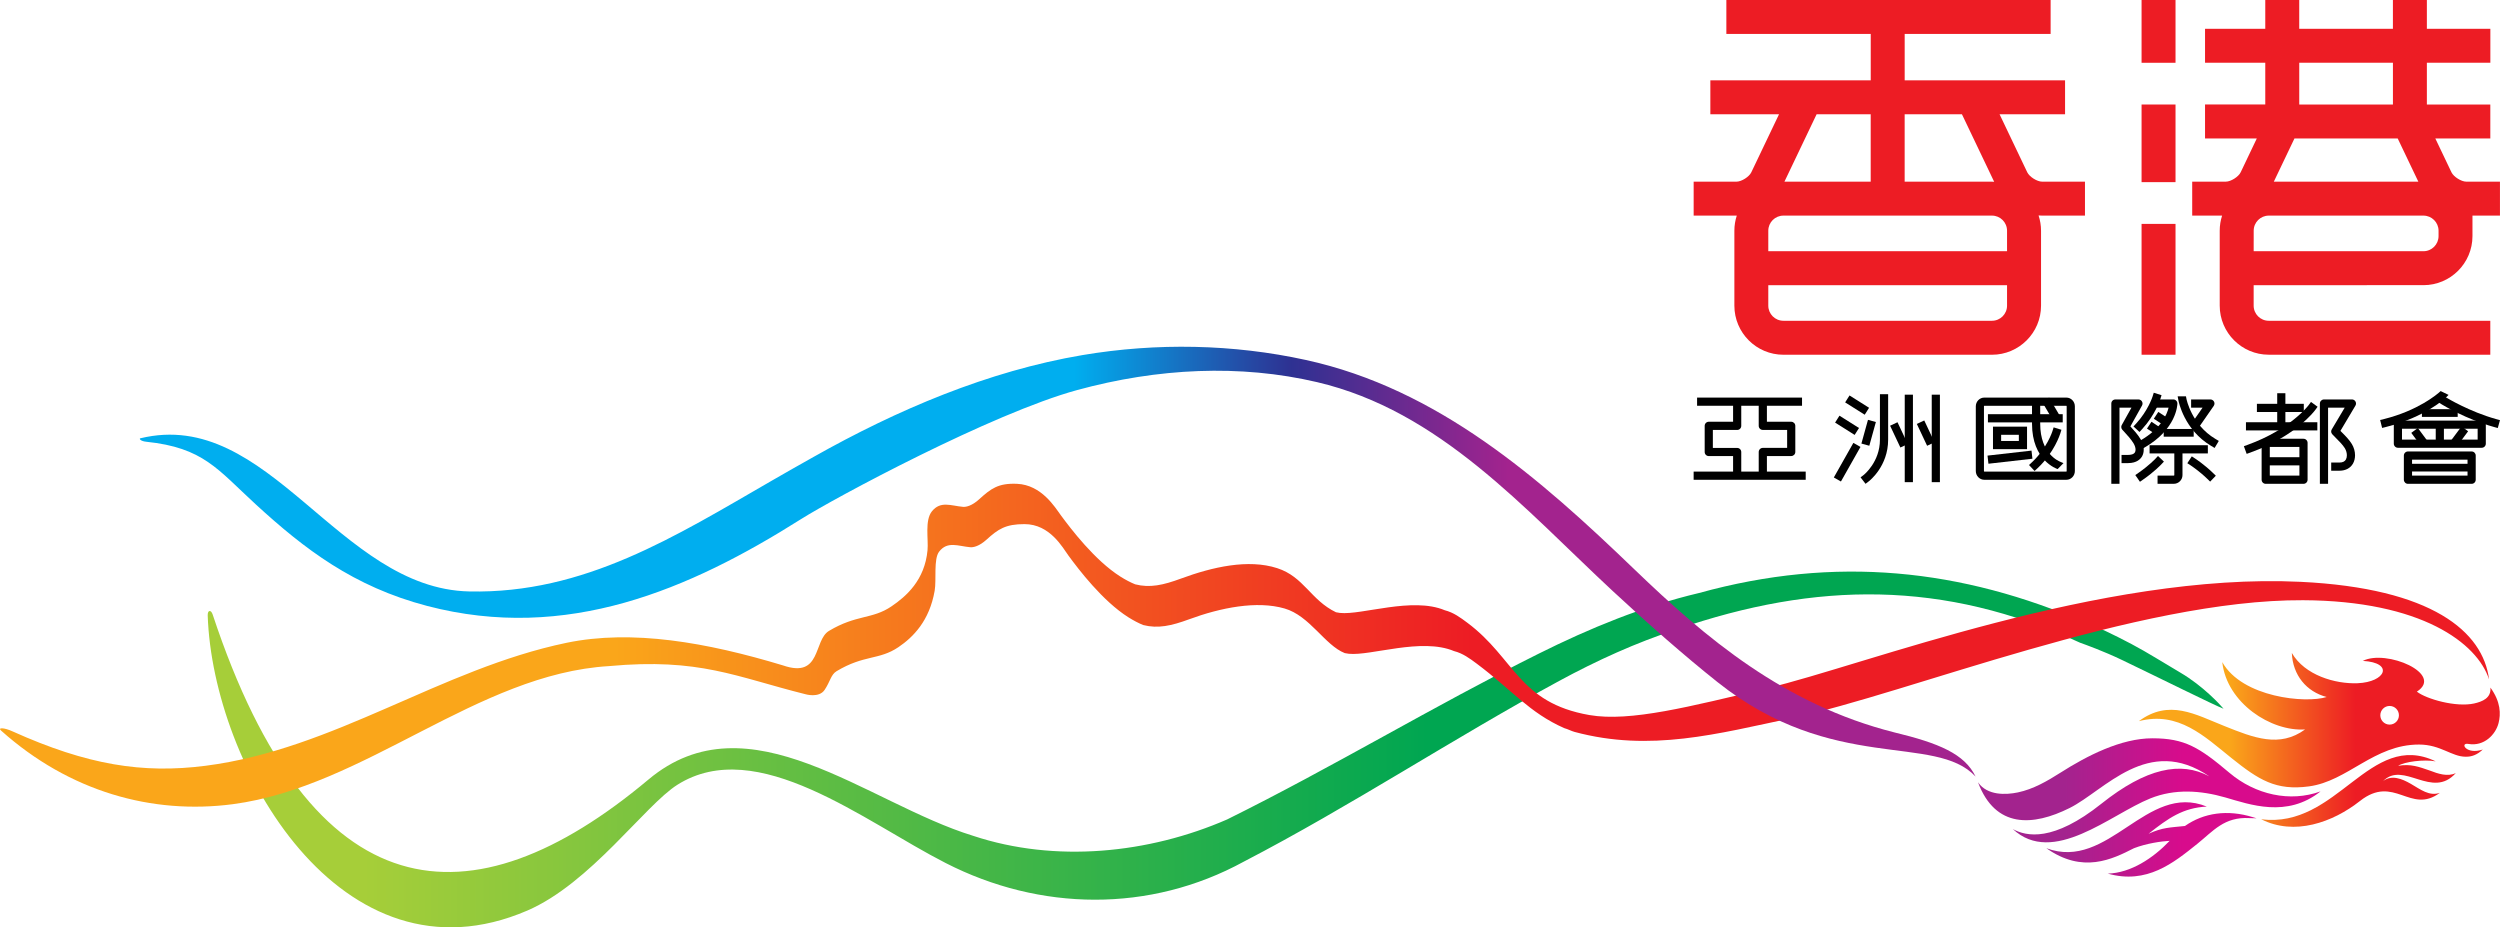 <?xml version="1.0" encoding="utf-8"?>
<!-- Generator: Adobe Illustrator 16.0.0, SVG Export Plug-In . SVG Version: 6.00 Build 0)  -->
<!DOCTYPE svg PUBLIC "-//W3C//DTD SVG 1.1//EN" "http://www.w3.org/Graphics/SVG/1.1/DTD/svg11.dtd">
<svg version="1.1" id="Layer_1" xmlns="http://www.w3.org/2000/svg" xmlns:xlink="http://www.w3.org/1999/xlink" x="0px" y="0px"
	 width="126.041px" height="46.753px" viewBox="0 0 126.041 46.753" enable-background="new 0 0 126.041 46.753"
	 xml:space="preserve">
<g>
	<defs>
		<rect id="SVGID_1_" y="0" width="126.041" height="46.753"/>
	</defs>
	<clipPath id="SVGID_2_">
		<use xlink:href="#SVGID_1_"  overflow="visible"/>
	</clipPath>
	<path clip-path="url(#SVGID_2_)" fill="#ED1C24" d="M122.181,14.377c1.364,0,2.472-1.109,2.472-2.474V10.87h1.386V9.159h-1.695
		c-0.254,0-0.64-0.244-0.75-0.472c0,0-0.391-0.82-0.814-1.706h2.773V5.269h-3.199V3.164h3.201V1.453h-3.201v-1.454h-1.712v1.454
		h-4.723v-1.454h-1.712v1.454h-3.037v1.711h3.037v2.104h-3.037v1.712h2.61l-0.813,1.705c-0.109,0.229-0.496,0.473-0.75,0.473h-1.694
		v1.711h1.508c-0.078,0.24-0.121,0.496-0.121,0.762v0.5v0.117v3.161c0,1.365,1.109,2.474,2.472,2.474h11.17v-1.711h-11.17
		c-0.42,0-0.761-0.341-0.761-0.762v-1.033H122.181z M120.643,5.269h-4.723V3.164h4.723V5.269z M120.884,6.981l1.04,2.178h-7.286
		l1.04-2.178H120.884z M113.623,12.132v-0.5c0-0.42,0.341-0.762,0.761-0.762h7.797c0.419,0,0.762,0.342,0.762,0.762v0.272
		c0,0.42-0.343,0.762-0.762,0.762h-8.559v-0.417V12.132z"/>
	<rect x="107.97" y="0" clip-path="url(#SVGID_2_)" fill="#ED1C24" width="1.712" height="3.165"/>
	<rect x="107.97" y="5.269" clip-path="url(#SVGID_2_)" fill="#ED1C24" width="1.712" height="3.914"/>
	<rect x="107.97" y="11.288" clip-path="url(#SVGID_2_)" fill="#ED1C24" width="1.712" height="6.596"/>
	<path clip-path="url(#SVGID_2_)" fill="#ED1C24" d="M102.207,8.687l-1.396-2.926h3.302V4.049h-8.086V1.711h7.358V0h-7.358h-1.711
		h-7.279v1.712h7.279v2.338h-8.086v1.711h3.462l-1.397,2.926c-0.109,0.229-0.495,0.472-0.749,0.472h-2.158v1.711h2.158
		c0.005,0,0.011,0,0.016,0c-0.078,0.24-0.121,0.496-0.121,0.762v1.034v1.712v1.033c0,1.365,1.109,2.474,2.473,2.474h10.515
		c1.363,0,2.473-1.108,2.473-2.474v-1.033v-1.712v-1.034c0-0.27-0.045-0.527-0.125-0.77c0.061,0.005,0.122,0.008,0.182,0.008h2.158
		V9.159h-2.158C102.703,9.159,102.317,8.915,102.207,8.687 M98.914,5.761l1.625,3.404c-0.038-0.002-0.075-0.006-0.112-0.006h-4.401
		V5.761H98.914z M94.314,5.761v3.398h-4.349l1.622-3.398H94.314z M101.188,15.41c0,0.421-0.34,0.762-0.76,0.762H89.913
		c-0.42,0-0.762-0.341-0.762-0.762v-1.033h12.037V15.41z M89.151,12.666v-1.034c0-0.42,0.342-0.762,0.762-0.762h10.515
		c0.42,0,0.76,0.342,0.76,0.762v1.034H89.151z"/>
	<rect x="97.391" y="19.898" clip-path="url(#SVGID_2_)" width="0.412" height="4.411"/>
	
		<rect x="96.451" y="21.661" transform="matrix(-0.426 -0.905 0.905 -0.426 118.643 118.99)" clip-path="url(#SVGID_2_)" width="1.216" height="0.413"/>
	<rect x="96.03" y="19.898" clip-path="url(#SVGID_2_)" width="0.413" height="4.411"/>
	
		<rect x="95.09" y="21.661" transform="matrix(-0.426 -0.904 0.904 -0.426 116.737 117.751)" clip-path="url(#SVGID_2_)" width="1.216" height="0.412"/>
	<path clip-path="url(#SVGID_2_)" d="M94.779,19.874v2.295c0,1.125-0.804,1.765-0.813,1.772l-0.163,0.125l0.251,0.326l0.164-0.126
		c0.04-0.03,0.975-0.763,0.975-2.097v-2.295H94.779z"/>
	
		<rect x="93.023" y="20.226" transform="matrix(-0.846 -0.533 0.533 -0.846 161.929 87.601)" clip-path="url(#SVGID_2_)" width="1.166" height="0.413"/>
	
		<rect x="92.509" y="21.254" transform="matrix(-0.846 -0.533 0.533 -0.846 160.439 89.215)" clip-path="url(#SVGID_2_)" width="1.165" height="0.412"/>
	
		<rect x="92.933" y="22.338" transform="matrix(-0.871 -0.492 0.492 -0.871 162.768 89.455)" clip-path="url(#SVGID_2_)" width="0.412" height="2.002"/>
	
		<rect x="94.044" y="21.188" transform="matrix(-0.964 -0.267 0.267 -0.964 179.245 68.008)" clip-path="url(#SVGID_2_)" width="0.413" height="1.241"/>
	<path clip-path="url(#SVGID_2_)" d="M100.041,20.045c-0.235,0-0.428,0.198-0.428,0.44v3.263c0,0.243,0.193,0.441,0.428,0.441h4.138
		c0.236,0,0.428-0.198,0.428-0.441v-3.263c0-0.242-0.192-0.44-0.428-0.44H100.041z M100.024,23.748v-3.263
		c0-0.018,0.012-0.027,0.016-0.027h4.138c0.004,0,0.016,0.01,0.016,0.027v3.263c0,0.019-0.012,0.028-0.016,0.028h-4.138
		C100.036,23.776,100.024,23.767,100.024,23.748"/>
	<path clip-path="url(#SVGID_2_)" d="M102.447,20.238v1.126c0,1.847,1.238,2.268,1.292,2.285l0.294-0.3c0,0-0.103-0.042-0.149-0.063
		c-0.069-0.032-1.024-0.387-1.024-1.923v-1.126H102.447z"/>
	<rect x="100.224" y="20.882" clip-path="url(#SVGID_2_)" width="3.771" height="0.413"/>
	<path clip-path="url(#SVGID_2_)" d="M100.479,22.645h1.717v-1.135h-1.717V22.645z M101.783,22.232h-0.893v-0.311h0.893V22.232z"/>
	<path clip-path="url(#SVGID_2_)" d="M103.475,21.743c-0.002,0.009-0.271,0.85-1.029,1.561l-0.151,0.14l0.282,0.301l0.15-0.141
		c0.842-0.788,1.129-1.701,1.142-1.739l0.061-0.197l-0.393-0.122L103.475,21.743z"/>
	
		<rect x="102.836" y="20.425" transform="matrix(-0.507 -0.862 0.862 -0.507 138.033 120.188)" clip-path="url(#SVGID_2_)" width="1.081" height="0.413"/>
	
		<rect x="101.171" y="21.979" transform="matrix(-0.113 -0.994 0.994 -0.113 89.835 126.427)" clip-path="url(#SVGID_2_)" width="0.412" height="2.231"/>
	<path clip-path="url(#SVGID_2_)" d="M117.167,20.139c-0.114,0-0.207,0.091-0.207,0.206v4.047h0.413v-3.84h0.839
		c-0.225,0.377-0.652,1.096-0.652,1.096c-0.021,0.034-0.031,0.072-0.031,0.109c0,0.048,0.018,0.096,0.054,0.134l0.197,0.203
		c0.155,0.154,0.331,0.329,0.441,0.508c0.065,0.108,0.1,0.236,0.1,0.352c0,0.08-0.016,0.153-0.049,0.213
		c-0.058,0.103-0.166,0.153-0.328,0.153h-0.413v0.412h0.413c0.311,0,0.555-0.129,0.687-0.363c0.068-0.121,0.102-0.266,0.102-0.416
		c0-0.191-0.054-0.39-0.16-0.565c-0.135-0.222-0.329-0.416-0.501-0.587c0,0-0.038-0.041-0.076-0.078
		c0.132-0.222,0.757-1.274,0.757-1.274c0.02-0.032,0.029-0.068,0.029-0.105c0-0.035-0.009-0.07-0.027-0.102
		c-0.037-0.065-0.104-0.104-0.179-0.104H117.167z"/>
	<rect x="113.785" y="20.359" clip-path="url(#SVGID_2_)" width="2.364" height="0.413"/>
	<rect x="113.233" y="21.288" clip-path="url(#SVGID_2_)" width="3.599" height="0.412"/>
	<path clip-path="url(#SVGID_2_)" d="M116.389,20.431c-0.009,0.011-0.913,1.213-3.068,1.995l-0.193,0.07l0.141,0.387l0.194-0.07
		c2.283-0.828,3.221-2.086,3.26-2.139l0.121-0.167l-0.332-0.243L116.389,20.431z"/>
	<rect x="114.809" y="19.825" clip-path="url(#SVGID_2_)" width="0.412" height="1.818"/>
	<path clip-path="url(#SVGID_2_)" d="M114.23,22.121c-0.114,0-0.207,0.091-0.207,0.206v1.86c0,0.114,0.092,0.206,0.207,0.206h1.904
		c0.114,0,0.206-0.092,0.206-0.206v-1.86c0-0.114-0.092-0.206-0.206-0.206H114.23z M115.928,23.979h-1.493v-1.446h1.493V23.979z"/>
	<rect x="114.094" y="23.051" clip-path="url(#SVGID_2_)" width="2.147" height="0.412"/>
	<rect x="85.561" y="20.045" clip-path="url(#SVGID_2_)" width="5.291" height="0.412"/>
	<rect x="85.387" y="23.776" clip-path="url(#SVGID_2_)" width="5.65" height="0.413"/>
	<path clip-path="url(#SVGID_2_)" d="M87.376,20.251v1.012H86.15c-0.114,0-0.206,0.093-0.206,0.207v1.319
		c0,0.113,0.092,0.205,0.206,0.205h1.226v0.99h0.412v-1.194c0-0.115-0.092-0.207-0.206-0.207h-1.226v-0.906h1.226
		c0.114,0,0.206-0.092,0.206-0.206v-1.218H87.376z"/>
	<path clip-path="url(#SVGID_2_)" d="M88.668,20.251v1.218c0,0.114,0.092,0.206,0.207,0.206h1.226v0.906h-1.226
		c-0.114,0-0.207,0.092-0.207,0.207v1.194h0.413v-0.99h1.226c0.114,0,0.206-0.092,0.206-0.205V21.47
		c0-0.114-0.092-0.207-0.206-0.207h-1.226v-1.012H88.668z"/>
	<path clip-path="url(#SVGID_2_)" d="M121.401,22.761c-0.114,0-0.207,0.092-0.207,0.207v1.219c0,0.114,0.093,0.206,0.207,0.206
		h3.209c0.115,0,0.207-0.092,0.207-0.206v-1.219c0-0.114-0.091-0.207-0.207-0.207H121.401z M124.404,23.979h-2.797v-0.805h2.797
		V23.979z"/>
	<rect x="121.333" y="23.383" clip-path="url(#SVGID_2_)" width="3.347" height="0.388"/>
	<path clip-path="url(#SVGID_2_)" d="M120.894,21.204c-0.114,0-0.207,0.092-0.207,0.205v0.959c0,0.113,0.093,0.207,0.207,0.207
		h4.226c0.114,0,0.206-0.093,0.206-0.207v-0.959c0-0.113-0.092-0.205-0.206-0.205H120.894z M124.914,22.162H121.1v-0.546h3.814
		V22.162z"/>
	<rect x="122.104" y="20.629" clip-path="url(#SVGID_2_)" width="1.804" height="0.389"/>
	<rect x="122.801" y="21.26" clip-path="url(#SVGID_2_)" width="0.412" height="1.131"/>
	
		<rect x="121.515" y="21.789" transform="matrix(-0.595 -0.803 0.803 -0.595 176.899 133.076)" clip-path="url(#SVGID_2_)" width="0.885" height="0.413"/>
	
		<rect x="123.849" y="21.553" transform="matrix(-0.802 -0.598 0.598 -0.802 210.342 113.801)" clip-path="url(#SVGID_2_)" width="0.412" height="0.885"/>
	<path clip-path="url(#SVGID_2_)" d="M122.95,20.292l0.175,0.108c0.049,0.03,1.209,0.735,2.605,1.125l0.199,0.055l0.111-0.397
		l-0.199-0.055c-1.34-0.374-2.49-1.072-2.502-1.08l-0.176-0.107L122.95,20.292z"/>
	<path clip-path="url(#SVGID_2_)" d="M120.198,21.126l-0.2,0.049l0.1,0.4l0.2-0.05c1.985-0.499,2.979-1.447,3.02-1.487l0.13-0.128
		l-0.398-0.193C122.865,19.892,121.895,20.7,120.198,21.126"/>
	<path clip-path="url(#SVGID_2_)" d="M106.651,20.139c-0.114,0-0.206,0.091-0.206,0.206v4.047h0.412v-3.84h0.604
		c-0.188,0.336-0.488,0.875-0.488,0.875c-0.018,0.032-0.027,0.066-0.027,0.102c0,0.049,0.018,0.097,0.053,0.136l0.111,0.121
		c0.153,0.167,0.327,0.355,0.458,0.569c0.065,0.108,0.099,0.221,0.099,0.316c0,0.05-0.01,0.095-0.03,0.132
		c-0.062,0.109-0.223,0.132-0.347,0.132h-0.33v0.413h0.33c0.446,0,0.634-0.215,0.707-0.344c0.055-0.097,0.082-0.212,0.082-0.335
		c0-0.169-0.053-0.355-0.158-0.527c-0.152-0.25-0.349-0.464-0.507-0.635c0,0-0.007-0.007-0.008-0.009
		c0.114-0.205,0.587-1.052,0.587-1.052c0.018-0.032,0.026-0.066,0.026-0.101c0-0.036-0.009-0.072-0.029-0.104
		c-0.036-0.063-0.104-0.102-0.177-0.102H106.651z"/>
	<path clip-path="url(#SVGID_2_)" d="M108.523,19.997c-0.002,0.007-0.23,0.71-0.821,1.352l-0.14,0.151l0.303,0.279l0.139-0.151
		c0.656-0.713,0.901-1.476,0.912-1.508l0.061-0.196l-0.392-0.124L108.523,19.997z"/>
	<path clip-path="url(#SVGID_2_)" d="M108.549,20.139v0.413h0.783c-0.082,0.345-0.375,1.057-1.432,1.662l-0.179,0.103l0.205,0.358
		l0.18-0.104c1.644-0.941,1.669-2.173,1.67-2.226c0-0.055-0.021-0.108-0.06-0.146c-0.038-0.039-0.091-0.061-0.146-0.061H108.549z"/>
	<path clip-path="url(#SVGID_2_)" d="M110.468,20.139v0.413h0.578c-0.217,0.312-0.629,0.907-0.629,0.907l0.338,0.235l0.854-1.231
		c0.044-0.064,0.05-0.146,0.014-0.213c-0.035-0.068-0.106-0.111-0.182-0.111H110.468z"/>
	<rect x="109.086" y="21.627" clip-path="url(#SVGID_2_)" width="1.512" height="0.389"/>
	<rect x="108.374" y="22.447" clip-path="url(#SVGID_2_)" width="2.938" height="0.413"/>
	<path clip-path="url(#SVGID_2_)" d="M109.621,23.952c0,0.016-0.013,0.027-0.028,0.027h-0.817v0.413h0.817
		c0.243,0,0.44-0.197,0.44-0.44v-1.26v-0.207h-0.412L109.621,23.952z"/>
	<path clip-path="url(#SVGID_2_)" d="M108.656,23.14c-0.003,0.004-0.324,0.341-0.833,0.693l-0.169,0.118l0.234,0.339l0.169-0.118
		c0.548-0.38,0.884-0.735,0.899-0.75l0.141-0.15l-0.299-0.282L108.656,23.14z"/>
	<path clip-path="url(#SVGID_2_)" d="M110.277,23.354l0.173,0.112c0.004,0.002,0.424,0.278,0.829,0.671l0.149,0.144l0.286-0.297
		l-0.148-0.144c-0.436-0.422-0.873-0.708-0.891-0.719l-0.173-0.113L110.277,23.354z"/>
	
		<rect x="108.756" y="20.75" transform="matrix(0.55 -0.835 0.835 0.55 31.446 100.51)" clip-path="url(#SVGID_2_)" width="0.412" height="0.668"/>
	
		<rect x="108.38" y="21.302" transform="matrix(0.551 -0.835 0.835 0.551 30.738 100.368)" clip-path="url(#SVGID_2_)" width="0.412" height="0.669"/>
	<path clip-path="url(#SVGID_2_)" d="M111.688,22.125c-1.197-0.713-1.452-2.001-1.455-2.015l-0.024-0.127h-0.419l0.038,0.202
		c0.011,0.06,0.286,1.483,1.648,2.294l0.177,0.105l0.211-0.354L111.688,22.125z"/>
	<g clip-path="url(#SVGID_2_)">
		<defs>
			<rect id="SVGID_3_" y="17.481" width="126.03" height="29.271"/>
		</defs>
		<clipPath id="SVGID_4_">
			<use xlink:href="#SVGID_3_"  overflow="visible"/>
		</clipPath>
		<g clip-path="url(#SVGID_4_)">
			<defs>
				<path id="SVGID_5_" d="M112.412,38.972c-1.532-1.291-2.259-1.75-3.897-1.75c-1.581,0-3.291,0.879-4.628,1.73
					c-0.674,0.429-1.379,0.837-2.155,0.999c-0.602,0.125-1.539,0.168-2.009-0.511c0.877,2.335,2.766,2.222,4.62,1.297
					c1.772-0.885,3.956-3.71,7.046-1.593c-1.436-0.781-3.191-0.418-5.44,1.373c-2.439,1.945-3.789,1.655-4.471,1.281
					c2.031,1.887,4.917-0.733,6.933-1.545c1.23-0.496,2.534-0.407,3.784-0.048c1.231,0.354,3.101,1.048,4.8-0.307
					C115.453,40.462,113.707,40.062,112.412,38.972 M110.157,41.643c-0.768,0.082-1.121,0.069-1.835,0.393
					c0.993-0.787,1.741-1.313,2.938-1.371c-3.048-1.242-4.949,3.274-8.091,2.098c1.832,1.296,3.314,0.563,4.418,0.001
					c0.631-0.243,1.378-0.351,1.799-0.372c-0.839,0.881-1.957,1.615-3.119,1.653c1.971,0.553,3.306-0.532,4.521-1.508
					c0.797-0.641,1.354-1.363,2.615-1.291c0.128,0.007,0.287,0.006,0.365,0.009c-0.041-0.01-0.134-0.041-0.174-0.052
					C112.3,40.799,111.101,40.981,110.157,41.643"/>
			</defs>
			<clipPath id="SVGID_6_">
				<use xlink:href="#SVGID_5_"  overflow="visible"/>
			</clipPath>
			
				<linearGradient id="SVGID_7_" gradientUnits="userSpaceOnUse" x1="-6.038" y1="602.839" x2="-5.654" y2="602.839" gradientTransform="matrix(44.941 0 0 -44.942 371.092 27133.406)">
				<stop  offset="0" style="stop-color:#A3238E"/>
				<stop  offset="0.25" style="stop-color:#A3238E"/>
				<stop  offset="0.6" style="stop-color:#D80B8C"/>
				<stop  offset="1" style="stop-color:#D80B8C"/>
			</linearGradient>
			<rect x="99.724" y="37.026" clip-path="url(#SVGID_6_)" fill="url(#SVGID_7_)" width="17.272" height="7.572"/>
		</g>
		<g clip-path="url(#SVGID_4_)">
			<defs>
				<path id="SVGID_8_" d="M122.511,38.852c-0.567-0.194-0.965-0.351-1.606-0.243c0.325-0.208,1.3-0.333,1.894-0.224
					c-3.34-1.604-4.95,3.423-8.8,2.917c1.67,0.852,3.608,0.163,4.982-0.919c1.73-1.361,2.536,0.697,4.027-0.411
					c-0.536,0.183-0.973-0.171-1.465-0.455c-0.454-0.262-0.968-0.464-1.398-0.136c1.032-1.047,2.475,0.942,3.669-0.408
					C123.408,39.179,122.898,39.002,122.511,38.852 M125.558,34.666c0.047,0.533-0.416,0.709-0.818,0.8
					c-0.912,0.204-2.411-0.22-2.89-0.596c1.39-0.894-1.547-2.152-2.725-1.55c1.583,0.087,1.165,1.071-0.272,1.126
					c-1.115,0.042-2.654-0.398-3.307-1.526c0.047,1.119,0.737,1.954,1.757,2.22c-1.047,0.334-4.261,0.031-5.265-1.76
					c0.232,2.071,2.47,3.513,4.177,3.395c-1.292,0.939-2.589,0.424-4.076-0.174c-1.454-0.576-2.776-1.376-4.306-0.242
					c1.993-0.521,3.308,0.767,4.663,1.854c1.384,1.108,2.246,1.659,3.913,1.434c1.964-0.264,3.275-2.11,5.549-2.11
					c1.085,0,1.65,0.614,2.35,0.614c0.289,0.007,0.577-0.086,0.865-0.363c-0.849,0.282-1.174-0.361-0.726-0.282
					c0.792,0.138,1.376-0.474,1.522-1.052C126.083,35.999,126.083,35.388,125.558,34.666 M120.475,36.532
					c-0.259,0-0.468-0.21-0.468-0.47s0.209-0.47,0.468-0.47c0.261,0,0.47,0.21,0.47,0.47S120.736,36.532,120.475,36.532"/>
			</defs>
			<clipPath id="SVGID_9_">
				<use xlink:href="#SVGID_8_"  overflow="visible"/>
			</clipPath>
			
				<linearGradient id="SVGID_10_" gradientUnits="userSpaceOnUse" x1="-6.006" y1="602.339" x2="-5.622" y2="602.339" gradientTransform="matrix(47.347 0 0 -47.347 392.219 28556.227)">
				<stop  offset="0" style="stop-color:#FAA61A"/>
				<stop  offset="0.25" style="stop-color:#FAA61A"/>
				<stop  offset="0.6" style="stop-color:#ED1C24"/>
				<stop  offset="1" style="stop-color:#ED1C24"/>
			</linearGradient>
			<rect x="107.833" y="32.718" clip-path="url(#SVGID_9_)" fill="url(#SVGID_10_)" width="18.25" height="9.436"/>
		</g>
		<g clip-path="url(#SVGID_4_)">
			<defs>
				<path id="SVGID_11_" d="M10.472,31.034c0.254,7.566,6.738,18.911,16.11,14.875c3.187-1.373,5.933-5.312,7.57-6.344
					c4.023-2.537,9.428,1.859,13.524,3.945c4.75,2.432,10.288,2.523,15.031-0.069c5.384-2.793,10.607-6.242,15.895-9.108
					c1.913-1.037,3.875-1.93,5.944-2.606c7.007-2.411,13.457-2.495,20.322,0.676c0.288,0.103,1.195,0.43,2.101,0.864
					c1.811,0.867,4.688,2.299,5.136,2.466c-0.149-0.183-1.036-1.154-2.179-1.822c-0.795-0.465-1.641-1.007-2.458-1.438
					c-0.935-0.494-1.752-0.881-2.234-1.047c-6.342-2.76-12.7-3.429-19.574-1.529c-2.826,0.668-5.502,1.771-8.095,3.064
					c-5.294,2.639-10.352,5.707-15.699,8.353c-3.956,1.722-8.663,2.2-12.803,0.825c-5.349-1.641-11.319-7.072-16.371-2.837
					c-8.967,7.517-16.98,6.757-21.968-8.316C10.638,30.724,10.462,30.749,10.472,31.034"/>
			</defs>
			<clipPath id="SVGID_12_">
				<use xlink:href="#SVGID_11_"  overflow="visible"/>
			</clipPath>
			
				<linearGradient id="SVGID_13_" gradientUnits="userSpaceOnUse" x1="-0.485" y1="596.544" x2="-0.101" y2="596.544" gradientTransform="matrix(264.445 0 0 -264.446 138.863 157792.531)">
				<stop  offset="0" style="stop-color:#A6CE39"/>
				<stop  offset="0.041" style="stop-color:#A6CE39"/>
				<stop  offset="0.093" style="stop-color:#A6CE39"/>
				<stop  offset="0.6" style="stop-color:#00A651"/>
				<stop  offset="1" style="stop-color:#00A651"/>
			</linearGradient>
			<rect x="10.462" y="27.995" clip-path="url(#SVGID_12_)" fill="url(#SVGID_13_)" width="101.642" height="21.95"/>
		</g>
		<g clip-path="url(#SVGID_4_)">
			<defs>
				<path id="SVGID_14_" d="M115.979,29.333c-10.054-0.483-21.981,4.205-26.886,5.366c-3.872,0.917-6.904,1.71-8.963,1.351
					c-3.573-0.625-3.752-2.859-6.142-4.646c-0.363-0.272-0.708-0.525-1.146-0.637c-1.635-0.688-4.178,0.251-5.286,0.135
					c-0.068-0.007-0.135-0.02-0.201-0.034c-1.278-0.616-1.613-1.789-2.965-2.224c-1.46-0.47-3.256-0.062-4.853,0.527
					c-0.891,0.329-1.563,0.479-2.305,0.289c-0.234-0.095-0.479-0.222-0.744-0.389c-1.294-0.819-2.502-2.413-3.004-3.093
					c-0.286-0.388-0.966-1.532-2.211-1.586c-0.948-0.041-1.318,0.246-1.909,0.781c-0.357,0.325-0.652,0.396-0.815,0.38
					c-0.612-0.055-1.128-0.312-1.564,0.224c-0.371,0.458-0.171,1.405-0.223,1.966c-0.14,1.506-1.072,2.323-1.821,2.83
					c-0.97,0.658-1.763,0.404-3.148,1.235c-0.789,0.474-0.369,2.412-2.312,1.741c-3.842-1.161-7.606-1.829-10.922-1.14
					c-6.369,1.328-11.682,5.361-18.198,6.199c-3.167,0.407-5.965-0.04-9.725-1.733c-0.436-0.2-0.76-0.2-0.585-0.044
					c3.444,3.082,7.624,4.25,11.689,3.713c6.682-0.885,12.317-6.567,18.97-6.962c4.563-0.421,6.388,0.541,9.894,1.417
					c0,0,0.686,0.208,0.97-0.217c0.287-0.428,0.315-0.77,0.605-0.944c1.39-0.835,2.14-0.55,3.115-1.21
					c0.751-0.508,1.563-1.328,1.828-2.84c0.098-0.556-0.062-1.6,0.224-1.974c0.423-0.549,0.957-0.279,1.57-0.225
					c0.165,0.015,0.46-0.055,0.819-0.38c0.594-0.539,0.963-0.785,1.917-0.785c1.292,0,1.934,1.203,2.22,1.592
					c0.502,0.683,1.715,2.284,3.016,3.105c0.266,0.167,0.512,0.295,0.747,0.391c0.745,0.19,1.419,0.04,2.314-0.289
					c1.603-0.591,3.416-0.948,4.812-0.546c1.278,0.368,2.032,1.854,3.037,2.25c0.067,0.014,0.133,0.025,0.202,0.033
					c1.112,0.117,3.664-0.826,5.307-0.135c0.44,0.111,0.786,0.366,1.151,0.638c1.758,1.315,2.65,2.476,4.413,3.249
					c0.163,0.042,0.349,0.144,0.515,0.189c3.82,1.026,7.184,0.097,11.02-0.714c5.769-1.22,17.356-5.967,25.704-5.927
					c5.974,0.028,8.79,2.166,9.38,3.994C125.187,31.845,122.617,29.653,115.979,29.333"/>
			</defs>
			<clipPath id="SVGID_15_">
				<use xlink:href="#SVGID_14_"  overflow="visible"/>
			</clipPath>
			
				<linearGradient id="SVGID_16_" gradientUnits="userSpaceOnUse" x1="-0.342" y1="596.28" x2="0.043" y2="596.28" gradientTransform="matrix(326.503 0 0 -326.505 111.6 194720.906)">
				<stop  offset="0" style="stop-color:#FAA61A"/>
				<stop  offset="0.25" style="stop-color:#FAA61A"/>
				<stop  offset="0.59" style="stop-color:#ED1C24"/>
				<stop  offset="1" style="stop-color:#ED1C24"/>
			</linearGradient>
			<rect x="-0.126" y="24.351" clip-path="url(#SVGID_15_)" fill="url(#SVGID_16_)" width="125.611" height="16.729"/>
		</g>
		<g clip-path="url(#SVGID_4_)">
			<defs>
				<path id="SVGID_17_" d="M95.499,36.923c-5.55-1.404-9.509-4.763-13.105-8.224c-4.773-4.595-9.899-9.096-16.56-10.551
					c-3.666-0.802-7.512-0.875-11.253-0.247c-4.771,0.807-9.354,2.762-13.563,5.135c-0.706,0.393-1.404,0.794-2.102,1.195
					c-4.875,2.812-9.451,5.712-15.256,5.588c-6.606-0.143-10.093-9.297-16.584-7.722c-0.073,0.017,0.002,0.144,0.295,0.174
					c2.883,0.299,3.583,1.377,5.533,3.166c2.445,2.24,4.914,4.138,8.631,5.112c7.032,1.842,13.216-0.817,18.852-4.378
					c1.688-1.065,9.636-5.335,13.921-6.506c4.065-1.11,8.214-1.309,12.094-0.399c6.191,1.451,10.432,6.375,14.907,10.532
					c1.785,1.658,3.622,3.271,5.285,4.594c5.832,4.639,10.964,2.556,13.008,4.761C99.047,38.008,97.757,37.468,95.499,36.923"/>
			</defs>
			<clipPath id="SVGID_18_">
				<use xlink:href="#SVGID_17_"  overflow="visible"/>
			</clipPath>
			
				<linearGradient id="SVGID_19_" gradientUnits="userSpaceOnUse" x1="2.069" y1="592.438" x2="2.453" y2="592.438" gradientTransform="matrix(-112.624 0 0 112.624 308.805 -66694.523)">
				<stop  offset="0" style="stop-color:#A3238E"/>
				<stop  offset="0.25" style="stop-color:#2E3192"/>
				<stop  offset="0.5" style="stop-color:#00AEEF"/>
				<stop  offset="1" style="stop-color:#00AEEF"/>
			</linearGradient>
			<rect x="7.003" y="17.272" clip-path="url(#SVGID_18_)" fill="url(#SVGID_19_)" width="92.6" height="21.879"/>
		</g>
	</g>
</g>
</svg>
